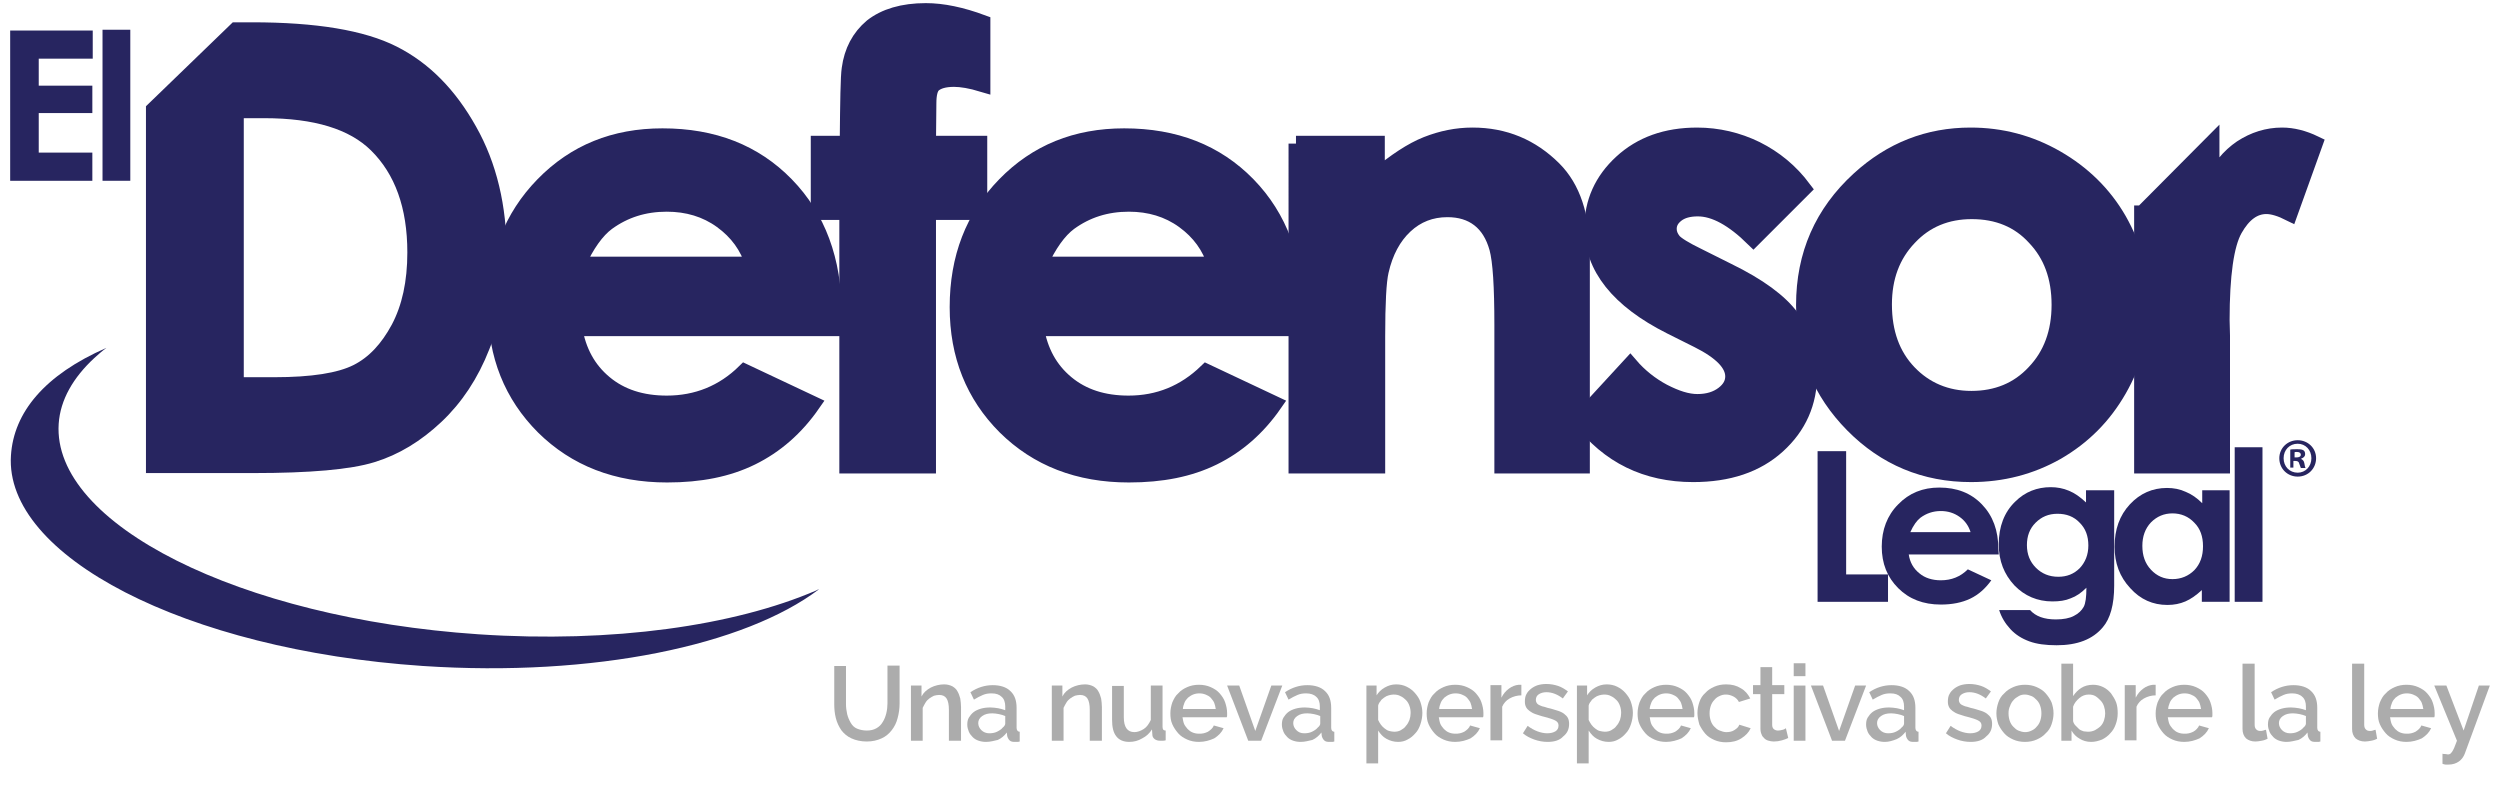 <?xml version="1.0" encoding="utf-8"?>
<!-- Generator: Adobe Illustrator 19.0.0, SVG Export Plug-In . SVG Version: 6.00 Build 0)  -->
<svg version="1.1" id="Layer_1" xmlns="http://www.w3.org/2000/svg" xmlns:xlink="http://www.w3.org/1999/xlink" x="0px" y="0px"
	 viewBox="0 0 638.9 200.9" style="enable-background:new 0 0 638.9 200.9;" xml:space="preserve">
<style type="text/css">
	.st0{fill:#ACACAC;}
	.st1{fill:#272560;}
	.st2{fill:#272560;stroke:#272560;stroke-width:4;stroke-miterlimit:10;}
</style>
<g>
	<path class="st0" d="M221.5,186.7c1,0,1.8-0.2,2.5-0.6c0.7-0.4,1.2-0.9,1.6-1.6c0.4-0.6,0.7-1.4,0.9-2.2c0.2-0.8,0.3-1.7,0.3-2.5
		v-9.7h3.1v9.7c0,1.3-0.2,2.6-0.5,3.7c-0.3,1.2-0.8,2.2-1.5,3.1c-0.7,0.9-1.5,1.6-2.6,2.1c-1.1,0.5-2.3,0.8-3.8,0.8
		c-1.5,0-2.8-0.3-3.9-0.8c-1.1-0.5-1.9-1.2-2.6-2.1c-0.6-0.9-1.1-1.9-1.4-3.1c-0.3-1.2-0.4-2.4-0.4-3.6v-9.7h3v9.7
		c0,0.9,0.1,1.7,0.3,2.6c0.2,0.8,0.5,1.5,0.9,2.2s0.9,1.2,1.6,1.5C219.7,186.5,220.6,186.7,221.5,186.7z"/>
	<path class="st0" d="M245.5,189.3h-3v-7.9c0-1.3-0.2-2.3-0.6-2.9s-1-0.9-1.9-0.9c-0.4,0-0.9,0.1-1.3,0.2c-0.4,0.2-0.8,0.4-1.2,0.7
		c-0.4,0.3-0.7,0.6-1,1.1s-0.5,0.9-0.7,1.3v8.4h-3v-14.1h2.7v2.8c0.5-1,1.3-1.7,2.4-2.3c1-0.5,2.2-0.8,3.4-0.8
		c0.8,0,1.5,0.2,2.1,0.5c0.5,0.3,1,0.7,1.3,1.3c0.3,0.5,0.5,1.1,0.7,1.8c0.1,0.7,0.2,1.4,0.2,2.2V189.3z"/>
	<path class="st0" d="M252,189.6c-0.7,0-1.3-0.1-1.9-0.3c-0.6-0.2-1.1-0.5-1.5-0.9c-0.4-0.4-0.8-0.9-1-1.4c-0.2-0.5-0.4-1.1-0.4-1.8
		c0-0.7,0.1-1.3,0.4-1.8c0.3-0.5,0.7-1,1.2-1.4s1.2-0.7,1.9-0.9c0.7-0.2,1.5-0.3,2.4-0.3c0.7,0,1.3,0.1,2,0.2
		c0.6,0.1,1.2,0.3,1.8,0.5v-1c0-1-0.3-1.9-0.9-2.4c-0.6-0.6-1.4-0.9-2.6-0.9c-0.8,0-1.5,0.1-2.2,0.4c-0.7,0.3-1.5,0.7-2.3,1.2
		l-0.9-1.9c1.8-1.2,3.7-1.8,5.7-1.8c1.9,0,3.5,0.5,4.5,1.5c1.1,1,1.6,2.4,1.6,4.3v5.1c0,0.6,0.3,1,0.8,1v2.5
		c-0.3,0.1-0.5,0.1-0.7,0.1c-0.2,0-0.4,0-0.6,0c-0.6,0-1-0.1-1.3-0.4c-0.3-0.3-0.5-0.7-0.6-1.1l-0.1-0.9c-0.6,0.8-1.4,1.5-2.3,1.9
		C254.1,189.3,253.1,189.6,252,189.6z M252.8,187.4c0.7,0,1.4-0.1,2-0.4c0.6-0.3,1.1-0.6,1.5-1.1c0.4-0.3,0.6-0.7,0.6-1V183
		c-0.5-0.2-1-0.4-1.6-0.5c-0.6-0.1-1.1-0.2-1.7-0.2c-1.1,0-1.9,0.2-2.6,0.7c-0.7,0.5-1,1.1-1,1.8c0,0.7,0.3,1.3,0.8,1.8
		C251.3,187.1,252,187.4,252.8,187.4z"/>
	<path class="st0" d="M281.5,189.3h-3v-7.9c0-1.3-0.2-2.3-0.6-2.9s-1-0.9-1.9-0.9c-0.4,0-0.9,0.1-1.3,0.2c-0.4,0.2-0.8,0.4-1.2,0.7
		c-0.4,0.3-0.7,0.6-1,1.1s-0.5,0.9-0.7,1.3v8.4h-3v-14.1h2.7v2.8c0.5-1,1.3-1.7,2.4-2.3c1-0.5,2.2-0.8,3.4-0.8
		c0.8,0,1.5,0.2,2.1,0.5c0.5,0.3,1,0.7,1.3,1.3c0.3,0.5,0.5,1.1,0.7,1.8c0.1,0.7,0.2,1.4,0.2,2.2V189.3z"/>
	<path class="st0" d="M288.6,189.6c-1.5,0-2.6-0.5-3.3-1.4c-0.8-1-1.1-2.4-1.1-4.3v-8.6h3v8c0,2.5,0.9,3.8,2.7,3.8
		c0.8,0,1.6-0.3,2.4-0.8c0.8-0.5,1.3-1.3,1.8-2.3v-8.8h3v10.6c0,0.3,0.1,0.6,0.2,0.7c0.1,0.1,0.3,0.2,0.6,0.2v2.5
		c-0.3,0.1-0.6,0.1-0.8,0.1c-0.2,0-0.4,0-0.6,0c-0.5,0-1-0.1-1.4-0.4c-0.4-0.3-0.6-0.7-0.6-1.1l-0.1-1.4c-0.6,1-1.5,1.8-2.5,2.3
		C290.9,189.3,289.8,189.6,288.6,189.6z"/>
	<path class="st0" d="M306.4,189.6c-1.1,0-2.1-0.2-3-0.6c-0.9-0.4-1.7-0.9-2.3-1.6c-0.6-0.7-1.1-1.4-1.5-2.3
		c-0.4-0.9-0.5-1.8-0.5-2.8c0-1,0.2-1.9,0.5-2.8c0.4-0.9,0.8-1.7,1.5-2.3c0.6-0.7,1.4-1.2,2.3-1.6c0.9-0.4,1.9-0.6,3-0.6
		c1.1,0,2.1,0.2,3,0.6s1.7,0.9,2.3,1.6c0.6,0.7,1.1,1.4,1.4,2.3c0.3,0.9,0.5,1.8,0.5,2.7c0,0.2,0,0.4,0,0.6c0,0.2,0,0.3-0.1,0.5
		h-11.3c0.1,0.6,0.2,1.2,0.4,1.7c0.2,0.5,0.6,0.9,0.9,1.3c0.4,0.4,0.8,0.7,1.3,0.9c0.5,0.2,1,0.3,1.6,0.3c0.4,0,0.8,0,1.2-0.1
		c0.4-0.1,0.7-0.2,1.1-0.4c0.3-0.2,0.6-0.4,0.9-0.7c0.3-0.3,0.5-0.6,0.6-0.9l2.5,0.7c-0.5,1.1-1.3,1.9-2.4,2.6
		C309.2,189.2,307.9,189.6,306.4,189.6z M310.7,181.2c-0.1-0.6-0.2-1.1-0.4-1.6c-0.2-0.5-0.6-0.9-0.9-1.3c-0.4-0.4-0.8-0.6-1.3-0.8
		c-0.5-0.2-1-0.3-1.6-0.3c-0.6,0-1.1,0.1-1.6,0.3c-0.5,0.2-0.9,0.5-1.3,0.8c-0.4,0.4-0.7,0.8-0.9,1.3c-0.2,0.5-0.4,1.1-0.4,1.6
		H310.7z"/>
	<path class="st0" d="M319,189.3l-5.4-14.1h3.1l4.1,11.6l4.1-11.6h2.8l-5.4,14.1H319z"/>
	<path class="st0" d="M332.4,189.6c-0.7,0-1.3-0.1-1.9-0.3c-0.6-0.2-1.1-0.5-1.5-0.9c-0.4-0.4-0.8-0.9-1-1.4
		c-0.2-0.5-0.4-1.1-0.4-1.8c0-0.7,0.1-1.3,0.4-1.8c0.3-0.5,0.7-1,1.2-1.4c0.5-0.4,1.2-0.7,1.9-0.9c0.7-0.2,1.5-0.3,2.4-0.3
		c0.7,0,1.3,0.1,2,0.2c0.6,0.1,1.2,0.3,1.8,0.5v-1c0-1-0.3-1.9-0.9-2.4c-0.6-0.6-1.5-0.9-2.6-0.9c-0.8,0-1.5,0.1-2.2,0.4
		c-0.7,0.3-1.5,0.7-2.3,1.2l-0.9-1.9c1.8-1.2,3.7-1.8,5.7-1.8c1.9,0,3.5,0.5,4.5,1.5c1.1,1,1.6,2.4,1.6,4.3v5.1c0,0.6,0.3,1,0.8,1
		v2.5c-0.3,0.1-0.5,0.1-0.7,0.1c-0.2,0-0.4,0-0.6,0c-0.6,0-1-0.1-1.3-0.4c-0.3-0.3-0.5-0.7-0.6-1.1l-0.1-0.9
		c-0.6,0.8-1.4,1.5-2.3,1.9C334.5,189.3,333.5,189.6,332.4,189.6z M333.3,187.4c0.7,0,1.4-0.1,2-0.4c0.6-0.3,1.1-0.6,1.5-1.1
		c0.4-0.3,0.6-0.7,0.6-1V183c-0.5-0.2-1-0.4-1.6-0.5c-0.6-0.1-1.1-0.2-1.7-0.2c-1.1,0-1.9,0.2-2.6,0.7c-0.7,0.5-1,1.1-1,1.8
		c0,0.7,0.3,1.3,0.8,1.8C331.8,187.1,332.4,187.4,333.3,187.4z"/>
	<path class="st0" d="M357.3,189.6c-1.1,0-2.1-0.3-3-0.8c-0.9-0.5-1.5-1.2-2.1-2.1v8.4h-3v-19.9h2.6v2.5c0.5-0.8,1.2-1.5,2.1-2
		c0.9-0.5,1.8-0.8,2.9-0.8c1,0,1.9,0.2,2.7,0.6c0.8,0.4,1.5,0.9,2.1,1.6c0.6,0.7,1.1,1.4,1.4,2.3c0.3,0.9,0.5,1.8,0.5,2.8
		c0,1-0.2,2-0.5,2.9c-0.3,0.9-0.7,1.7-1.3,2.3c-0.6,0.7-1.2,1.2-2,1.6C359,189.4,358.2,189.6,357.3,189.6z M356.3,187
		c0.6,0,1.2-0.1,1.7-0.4c0.5-0.3,1-0.6,1.3-1.1c0.4-0.4,0.7-1,0.9-1.5c0.2-0.6,0.3-1.2,0.3-1.8c0-0.6-0.1-1.3-0.3-1.8
		c-0.2-0.6-0.5-1.1-0.9-1.5c-0.4-0.4-0.9-0.8-1.4-1c-0.5-0.3-1.1-0.4-1.8-0.4c-0.4,0-0.8,0.1-1.2,0.2c-0.4,0.1-0.8,0.3-1.2,0.6
		s-0.7,0.5-0.9,0.9c-0.3,0.3-0.5,0.7-0.6,1.1v3.7c0.2,0.4,0.4,0.8,0.7,1.2c0.3,0.4,0.6,0.7,1,1c0.4,0.3,0.7,0.5,1.1,0.6
		C355.4,186.9,355.9,187,356.3,187z"/>
	<path class="st0" d="M371.9,189.6c-1.1,0-2.1-0.2-3-0.6c-0.9-0.4-1.7-0.9-2.3-1.6c-0.6-0.7-1.1-1.4-1.5-2.3
		c-0.4-0.9-0.5-1.8-0.5-2.8c0-1,0.2-1.9,0.5-2.8c0.4-0.9,0.8-1.7,1.5-2.3c0.6-0.7,1.4-1.2,2.3-1.6c0.9-0.4,1.9-0.6,3-0.6
		c1.1,0,2.1,0.2,3,0.6s1.7,0.9,2.3,1.6c0.6,0.7,1.1,1.4,1.4,2.3c0.3,0.9,0.5,1.8,0.5,2.7c0,0.2,0,0.4,0,0.6c0,0.2,0,0.3-0.1,0.5
		h-11.3c0.1,0.6,0.2,1.2,0.4,1.7c0.2,0.5,0.6,0.9,0.9,1.3c0.4,0.4,0.8,0.7,1.3,0.9c0.5,0.2,1,0.3,1.6,0.3c0.4,0,0.8,0,1.2-0.1
		c0.4-0.1,0.7-0.2,1.1-0.4c0.3-0.2,0.6-0.4,0.9-0.7c0.3-0.3,0.5-0.6,0.6-0.9l2.5,0.7c-0.5,1.1-1.3,1.9-2.4,2.6
		C374.7,189.2,373.4,189.6,371.9,189.6z M376.2,181.2c-0.1-0.6-0.2-1.1-0.4-1.6c-0.2-0.5-0.6-0.9-0.9-1.3c-0.4-0.4-0.8-0.6-1.3-0.8
		c-0.5-0.2-1-0.3-1.6-0.3c-0.6,0-1.1,0.1-1.6,0.3c-0.5,0.2-0.9,0.5-1.3,0.8c-0.4,0.4-0.7,0.8-0.9,1.3c-0.2,0.5-0.4,1.1-0.4,1.6
		H376.2z"/>
	<path class="st0" d="M388.9,177.7c-1.2,0-2.2,0.3-3.1,0.8c-0.9,0.5-1.5,1.2-1.9,2.1v8.6h-3v-14.1h2.8v3.2c0.5-1,1.1-1.7,1.9-2.3
		c0.8-0.6,1.6-0.9,2.5-1c0.2,0,0.3,0,0.4,0c0.1,0,0.2,0,0.3,0V177.7z"/>
	<path class="st0" d="M395.5,189.6c-1.1,0-2.3-0.2-3.4-0.6s-2.1-0.9-2.9-1.6l1.2-1.9c0.8,0.6,1.7,1.1,2.5,1.4
		c0.8,0.3,1.7,0.5,2.5,0.5c0.9,0,1.6-0.2,2.1-0.5c0.5-0.3,0.8-0.8,0.8-1.5c0-0.6-0.3-1-0.9-1.3c-0.6-0.3-1.5-0.6-2.7-0.9
		c-0.9-0.2-1.6-0.5-2.3-0.7c-0.6-0.2-1.1-0.5-1.5-0.8c-0.4-0.3-0.7-0.6-0.9-1c-0.2-0.4-0.3-0.8-0.3-1.4c0-0.7,0.1-1.4,0.4-1.9
		c0.3-0.6,0.7-1,1.2-1.4c0.5-0.4,1.1-0.7,1.7-0.9c0.7-0.2,1.4-0.3,2.2-0.3c1.1,0,2.1,0.2,3,0.5c0.9,0.3,1.7,0.8,2.5,1.4l-1.3,1.8
		c-1.3-1-2.7-1.6-4.2-1.6c-0.8,0-1.4,0.2-1.9,0.5c-0.5,0.3-0.8,0.8-0.8,1.5c0,0.3,0.1,0.5,0.2,0.7c0.1,0.2,0.3,0.4,0.5,0.5
		c0.2,0.1,0.6,0.3,0.9,0.4c0.4,0.1,0.9,0.2,1.4,0.4c1,0.2,1.8,0.5,2.5,0.7c0.7,0.2,1.3,0.5,1.7,0.8c0.4,0.3,0.8,0.7,1,1.1
		c0.2,0.4,0.3,0.9,0.3,1.5c0,1.4-0.5,2.4-1.5,3.2C398.6,189.2,397.2,189.6,395.5,189.6z"/>
	<path class="st0" d="M411.1,189.6c-1.1,0-2.1-0.3-3-0.8c-0.9-0.5-1.5-1.2-2.1-2.1v8.4h-3v-19.9h2.6v2.5c0.5-0.8,1.2-1.5,2.1-2
		c0.9-0.5,1.8-0.8,2.9-0.8c1,0,1.9,0.2,2.7,0.6c0.8,0.4,1.5,0.9,2.1,1.6c0.6,0.7,1.1,1.4,1.4,2.3c0.3,0.9,0.5,1.8,0.5,2.8
		c0,1-0.2,2-0.5,2.9c-0.3,0.9-0.7,1.7-1.3,2.3c-0.6,0.7-1.2,1.2-2,1.6C412.8,189.4,412,189.6,411.1,189.6z M410.1,187
		c0.6,0,1.2-0.1,1.7-0.4c0.5-0.3,1-0.6,1.3-1.1c0.4-0.4,0.7-1,0.9-1.5c0.2-0.6,0.3-1.2,0.3-1.8c0-0.6-0.1-1.3-0.3-1.8
		c-0.2-0.6-0.5-1.1-0.9-1.5c-0.4-0.4-0.9-0.8-1.4-1c-0.5-0.3-1.1-0.4-1.8-0.4c-0.4,0-0.8,0.1-1.2,0.2c-0.4,0.1-0.8,0.3-1.2,0.6
		s-0.7,0.5-0.9,0.9c-0.3,0.3-0.5,0.7-0.6,1.1v3.7c0.2,0.4,0.4,0.8,0.7,1.2c0.3,0.4,0.6,0.7,1,1c0.4,0.3,0.7,0.5,1.1,0.6
		C409.3,186.9,409.7,187,410.1,187z"/>
	<path class="st0" d="M425.8,189.6c-1.1,0-2.1-0.2-3-0.6c-0.9-0.4-1.7-0.9-2.3-1.6c-0.6-0.7-1.1-1.4-1.5-2.3
		c-0.4-0.9-0.5-1.8-0.5-2.8c0-1,0.2-1.9,0.5-2.8c0.4-0.9,0.8-1.7,1.5-2.3c0.6-0.7,1.4-1.2,2.3-1.6c0.9-0.4,1.9-0.6,3-0.6
		c1.1,0,2.1,0.2,3,0.6s1.7,0.9,2.3,1.6c0.6,0.7,1.1,1.4,1.4,2.3c0.3,0.9,0.5,1.8,0.5,2.7c0,0.2,0,0.4,0,0.6c0,0.2,0,0.3-0.1,0.5
		h-11.3c0.1,0.6,0.2,1.2,0.4,1.7c0.2,0.5,0.6,0.9,0.9,1.3c0.4,0.4,0.8,0.7,1.3,0.9c0.5,0.2,1,0.3,1.6,0.3c0.4,0,0.8,0,1.2-0.1
		c0.4-0.1,0.7-0.2,1.1-0.4c0.3-0.2,0.6-0.4,0.9-0.7c0.3-0.3,0.5-0.6,0.6-0.9l2.5,0.7c-0.5,1.1-1.3,1.9-2.4,2.6
		C428.6,189.2,427.2,189.6,425.8,189.6z M430,181.2c-0.1-0.6-0.2-1.1-0.4-1.6c-0.2-0.5-0.6-0.9-0.9-1.3c-0.4-0.4-0.8-0.6-1.3-0.8
		c-0.5-0.2-1-0.3-1.6-0.3c-0.6,0-1.1,0.1-1.6,0.3c-0.5,0.2-0.9,0.5-1.3,0.8c-0.4,0.4-0.7,0.8-0.9,1.3c-0.2,0.5-0.4,1.1-0.4,1.6H430z
		"/>
	<path class="st0" d="M433.8,182.2c0-1,0.2-1.9,0.5-2.8c0.3-0.9,0.8-1.7,1.5-2.3c0.6-0.7,1.4-1.2,2.3-1.6c0.9-0.4,1.9-0.6,3-0.6
		c1.5,0,2.7,0.3,3.8,1c1.1,0.6,1.8,1.5,2.4,2.6l-2.9,0.9c-0.3-0.6-0.8-1.1-1.4-1.4c-0.6-0.3-1.2-0.5-1.9-0.5c-0.6,0-1.1,0.1-1.7,0.4
		c-0.5,0.2-1,0.6-1.3,1c-0.4,0.4-0.7,0.9-0.9,1.5c-0.2,0.6-0.3,1.2-0.3,1.9c0,0.7,0.1,1.3,0.3,1.9c0.2,0.6,0.5,1.1,0.9,1.5
		c0.4,0.4,0.8,0.8,1.4,1c0.5,0.2,1.1,0.4,1.6,0.4c0.4,0,0.7,0,1.1-0.1c0.4-0.1,0.7-0.2,1-0.4s0.6-0.4,0.8-0.6
		c0.2-0.2,0.4-0.5,0.5-0.8l2.9,0.9c-0.5,1.1-1.3,1.9-2.4,2.6c-1.1,0.7-2.4,1-3.9,1c-1.1,0-2.1-0.2-3-0.6c-0.9-0.4-1.7-0.9-2.3-1.6
		c-0.6-0.7-1.1-1.5-1.5-2.3C434,184.1,433.8,183.2,433.8,182.2z"/>
	<path class="st0" d="M457,188.6c-0.4,0.2-0.9,0.4-1.6,0.6c-0.7,0.2-1.4,0.3-2.1,0.3c-0.5,0-0.9-0.1-1.3-0.2
		c-0.4-0.1-0.8-0.3-1.1-0.6c-0.3-0.3-0.6-0.6-0.7-1c-0.2-0.4-0.3-0.9-0.3-1.5v-8.8H448v-2.3h1.9v-4.6h3v4.6h3.1v2.3h-3.1v7.9
		c0,0.5,0.2,0.9,0.5,1.1c0.3,0.2,0.6,0.3,1,0.3c0.4,0,0.8-0.1,1.2-0.2s0.7-0.3,0.8-0.4L457,188.6z"/>
	<path class="st0" d="M458.4,172.8v-3.3h3v3.3H458.4z M458.4,189.3v-14.1h3v14.1H458.4z"/>
	<path class="st0" d="M468.2,189.3l-5.4-14.1h3.1l4.1,11.6l4.1-11.6h2.8l-5.4,14.1H468.2z"/>
	<path class="st0" d="M481.7,189.6c-0.7,0-1.3-0.1-1.9-0.3c-0.6-0.2-1.1-0.5-1.5-0.9c-0.4-0.4-0.8-0.9-1-1.4
		c-0.2-0.5-0.4-1.1-0.4-1.8c0-0.7,0.1-1.3,0.4-1.8c0.3-0.5,0.7-1,1.2-1.4s1.2-0.7,1.9-0.9c0.7-0.2,1.5-0.3,2.4-0.3
		c0.7,0,1.3,0.1,2,0.2c0.6,0.1,1.2,0.3,1.8,0.5v-1c0-1-0.3-1.9-0.9-2.4c-0.6-0.6-1.4-0.9-2.6-0.9c-0.8,0-1.5,0.1-2.2,0.4
		c-0.7,0.3-1.5,0.7-2.3,1.2l-0.9-1.9c1.8-1.2,3.7-1.8,5.7-1.8c1.9,0,3.5,0.5,4.5,1.5c1.1,1,1.6,2.4,1.6,4.3v5.1c0,0.6,0.3,1,0.8,1
		v2.5c-0.3,0.1-0.5,0.1-0.7,0.1c-0.2,0-0.4,0-0.6,0c-0.6,0-1-0.1-1.3-0.4c-0.3-0.3-0.5-0.7-0.6-1.1L487,187
		c-0.6,0.8-1.4,1.5-2.3,1.9C483.7,189.3,482.7,189.6,481.7,189.6z M482.5,187.4c0.7,0,1.4-0.1,2-0.4c0.6-0.3,1.1-0.6,1.5-1.1
		c0.4-0.3,0.6-0.7,0.6-1V183c-0.5-0.2-1-0.4-1.6-0.5c-0.6-0.1-1.1-0.2-1.7-0.2c-1.1,0-1.9,0.2-2.6,0.7c-0.7,0.5-1,1.1-1,1.8
		c0,0.7,0.3,1.3,0.8,1.8C481,187.1,481.7,187.4,482.5,187.4z"/>
	<path class="st0" d="M503.6,189.6c-1.1,0-2.3-0.2-3.4-0.6s-2.1-0.9-2.9-1.6l1.2-1.9c0.8,0.6,1.7,1.1,2.5,1.4
		c0.8,0.3,1.7,0.5,2.5,0.5c0.9,0,1.6-0.2,2.1-0.5c0.5-0.3,0.8-0.8,0.8-1.5c0-0.6-0.3-1-0.9-1.3c-0.6-0.3-1.5-0.6-2.7-0.9
		c-0.9-0.2-1.6-0.5-2.3-0.7c-0.6-0.2-1.1-0.5-1.5-0.8c-0.4-0.3-0.7-0.6-0.9-1c-0.2-0.4-0.3-0.8-0.3-1.4c0-0.7,0.1-1.4,0.4-1.9
		c0.3-0.6,0.7-1,1.2-1.4c0.5-0.4,1.1-0.7,1.7-0.9c0.7-0.2,1.4-0.3,2.2-0.3c1.1,0,2.1,0.2,3,0.5c0.9,0.3,1.7,0.8,2.5,1.4l-1.3,1.8
		c-1.3-1-2.7-1.6-4.2-1.6c-0.8,0-1.4,0.2-1.9,0.5c-0.5,0.3-0.8,0.8-0.8,1.5c0,0.3,0.1,0.5,0.2,0.7c0.1,0.2,0.3,0.4,0.5,0.5
		c0.2,0.1,0.6,0.3,0.9,0.4c0.4,0.1,0.9,0.2,1.4,0.4c1,0.2,1.8,0.5,2.5,0.7c0.7,0.2,1.3,0.5,1.7,0.8c0.4,0.3,0.8,0.7,1,1.1
		c0.2,0.4,0.3,0.9,0.3,1.5c0,1.4-0.5,2.4-1.5,3.2C506.7,189.2,505.3,189.6,503.6,189.6z"/>
	<path class="st0" d="M517.5,189.6c-1.1,0-2.1-0.2-3-0.6s-1.7-0.9-2.3-1.6c-0.6-0.7-1.1-1.4-1.5-2.3c-0.3-0.9-0.5-1.8-0.5-2.8
		c0-1,0.2-1.9,0.5-2.8c0.3-0.9,0.8-1.7,1.5-2.3c0.6-0.7,1.4-1.2,2.3-1.6s1.9-0.6,3-0.6c1.1,0,2.1,0.2,3,0.6s1.7,0.9,2.3,1.6
		c0.6,0.7,1.1,1.4,1.5,2.3c0.3,0.9,0.5,1.8,0.5,2.8c0,1-0.2,1.9-0.5,2.8c-0.3,0.9-0.8,1.7-1.5,2.3c-0.6,0.7-1.4,1.2-2.3,1.6
		S518.6,189.6,517.5,189.6z M513.3,182.3c0,0.7,0.1,1.3,0.3,1.9c0.2,0.6,0.5,1.1,0.9,1.5c0.4,0.4,0.8,0.8,1.3,1
		c0.5,0.2,1.1,0.4,1.7,0.4s1.1-0.1,1.7-0.4c0.5-0.2,1-0.6,1.3-1c0.4-0.4,0.7-0.9,0.9-1.5c0.2-0.6,0.3-1.2,0.3-1.9
		c0-0.7-0.1-1.3-0.3-1.9c-0.2-0.6-0.5-1.1-0.9-1.5c-0.4-0.4-0.8-0.8-1.3-1c-0.5-0.2-1.1-0.4-1.7-0.4c-0.6,0-1.1,0.1-1.6,0.4
		c-0.5,0.3-1,0.6-1.3,1c-0.4,0.4-0.7,0.9-0.9,1.5C513.4,181,513.3,181.6,513.3,182.3z"/>
	<path class="st0" d="M534.4,189.6c-1.1,0-2.1-0.3-2.9-0.8c-0.9-0.5-1.6-1.2-2.1-2.1v2.6h-2.6v-19.7h3v8.3c0.6-0.9,1.3-1.6,2.1-2.1
		c0.8-0.5,1.8-0.8,3-0.8c0.9,0,1.8,0.2,2.6,0.6c0.8,0.4,1.4,0.9,2,1.6c0.5,0.7,1,1.5,1.3,2.3s0.4,1.8,0.4,2.8c0,1-0.2,2-0.5,2.8
		c-0.3,0.9-0.8,1.7-1.4,2.3c-0.6,0.7-1.3,1.2-2.1,1.6C536.2,189.4,535.3,189.6,534.4,189.6z M533.6,187c0.6,0,1.2-0.1,1.8-0.4
		c0.5-0.3,1-0.6,1.4-1c0.4-0.4,0.7-0.9,0.9-1.5s0.3-1.2,0.3-1.8c0-0.6-0.1-1.2-0.3-1.8c-0.2-0.6-0.5-1.1-0.9-1.5
		c-0.4-0.4-0.8-0.8-1.3-1.1c-0.5-0.3-1.1-0.4-1.7-0.4c-0.9,0-1.7,0.3-2.4,0.9c-0.7,0.6-1.3,1.3-1.6,2.2v3.7c0.1,0.4,0.3,0.8,0.6,1.1
		c0.3,0.3,0.6,0.6,0.9,0.9s0.7,0.4,1.2,0.6C532.8,186.9,533.2,187,533.6,187z"/>
	<path class="st0" d="M551,177.7c-1.2,0-2.2,0.3-3.1,0.8c-0.9,0.5-1.5,1.2-1.9,2.1v8.6h-3v-14.1h2.8v3.2c0.5-1,1.1-1.7,1.9-2.3
		c0.8-0.6,1.6-0.9,2.5-1c0.2,0,0.3,0,0.4,0c0.1,0,0.2,0,0.3,0V177.7z"/>
	<path class="st0" d="M558.2,189.6c-1.1,0-2.1-0.2-3-0.6c-0.9-0.4-1.7-0.9-2.3-1.6c-0.6-0.7-1.1-1.4-1.5-2.3
		c-0.4-0.9-0.5-1.8-0.5-2.8c0-1,0.2-1.9,0.5-2.8c0.4-0.9,0.8-1.7,1.5-2.3c0.6-0.7,1.4-1.2,2.3-1.6c0.9-0.4,1.9-0.6,3-0.6
		c1.1,0,2.1,0.2,3,0.6s1.7,0.9,2.3,1.6c0.6,0.7,1.1,1.4,1.4,2.3c0.3,0.9,0.5,1.8,0.5,2.7c0,0.2,0,0.4,0,0.6c0,0.2,0,0.3-0.1,0.5H554
		c0.1,0.6,0.2,1.2,0.4,1.7c0.2,0.5,0.6,0.9,0.9,1.3c0.4,0.4,0.8,0.7,1.3,0.9c0.5,0.2,1,0.3,1.6,0.3c0.4,0,0.8,0,1.2-0.1
		c0.4-0.1,0.7-0.2,1.1-0.4s0.6-0.4,0.9-0.7c0.3-0.3,0.5-0.6,0.6-0.9l2.5,0.7c-0.5,1.1-1.3,1.9-2.4,2.6
		C561,189.2,559.7,189.6,558.2,189.6z M562.5,181.2c-0.1-0.6-0.2-1.1-0.4-1.6c-0.2-0.5-0.6-0.9-0.9-1.3c-0.4-0.4-0.8-0.6-1.3-0.8
		c-0.5-0.2-1-0.3-1.6-0.3c-0.6,0-1.1,0.1-1.6,0.3c-0.5,0.2-0.9,0.5-1.3,0.8c-0.4,0.4-0.7,0.8-0.9,1.3c-0.2,0.5-0.4,1.1-0.4,1.6
		H562.5z"/>
	<path class="st0" d="M573.2,169.6h3v15.6c0,0.5,0.1,0.9,0.4,1.2c0.3,0.3,0.6,0.4,1.1,0.4c0.2,0,0.4,0,0.7-0.1
		c0.3-0.1,0.5-0.2,0.7-0.2l0.4,2.3c-0.4,0.2-0.9,0.4-1.5,0.5c-0.6,0.1-1.1,0.2-1.6,0.2c-1,0-1.8-0.3-2.4-0.8
		c-0.6-0.6-0.9-1.4-0.9-2.4V169.6z"/>
	<path class="st0" d="M584.4,189.6c-0.7,0-1.3-0.1-1.9-0.3c-0.6-0.2-1.1-0.5-1.5-0.9c-0.4-0.4-0.8-0.9-1-1.4
		c-0.2-0.5-0.4-1.1-0.4-1.8c0-0.7,0.1-1.3,0.4-1.8c0.3-0.5,0.7-1,1.2-1.4s1.2-0.7,1.9-0.9c0.7-0.2,1.5-0.3,2.4-0.3
		c0.7,0,1.3,0.1,2,0.2c0.6,0.1,1.2,0.3,1.8,0.5v-1c0-1-0.3-1.9-0.9-2.4c-0.6-0.6-1.5-0.9-2.6-0.9c-0.8,0-1.5,0.1-2.2,0.4
		c-0.7,0.3-1.5,0.7-2.3,1.2l-0.9-1.9c1.8-1.2,3.7-1.8,5.7-1.8c1.9,0,3.5,0.5,4.5,1.5c1.1,1,1.6,2.4,1.6,4.3v5.1c0,0.6,0.3,1,0.8,1
		v2.5c-0.3,0.1-0.5,0.1-0.7,0.1c-0.2,0-0.4,0-0.6,0c-0.6,0-1-0.1-1.3-0.4c-0.3-0.3-0.5-0.7-0.6-1.1l-0.1-0.9
		c-0.6,0.8-1.4,1.5-2.3,1.9C586.4,189.3,585.4,189.6,584.4,189.6z M585.2,187.4c0.7,0,1.4-0.1,2-0.4c0.6-0.3,1.1-0.6,1.5-1.1
		c0.4-0.3,0.6-0.7,0.6-1V183c-0.5-0.2-1-0.4-1.6-0.5c-0.6-0.1-1.1-0.2-1.7-0.2c-1.1,0-1.9,0.2-2.6,0.7c-0.7,0.5-1,1.1-1,1.8
		c0,0.7,0.3,1.3,0.8,1.8C583.7,187.1,584.4,187.4,585.2,187.4z"/>
	<path class="st0" d="M601.2,169.6h3v15.6c0,0.5,0.1,0.9,0.4,1.2c0.3,0.3,0.6,0.4,1.1,0.4c0.2,0,0.4,0,0.7-0.1
		c0.3-0.1,0.5-0.2,0.7-0.2l0.4,2.3c-0.4,0.2-0.9,0.4-1.5,0.5c-0.6,0.1-1.1,0.2-1.6,0.2c-1,0-1.8-0.3-2.4-0.8
		c-0.6-0.6-0.9-1.4-0.9-2.4V169.6z"/>
	<path class="st0" d="M615,189.6c-1.1,0-2.1-0.2-3-0.6c-0.9-0.4-1.7-0.9-2.3-1.6c-0.6-0.7-1.1-1.4-1.5-2.3c-0.4-0.9-0.5-1.8-0.5-2.8
		c0-1,0.2-1.9,0.5-2.8c0.4-0.9,0.8-1.7,1.5-2.3c0.6-0.7,1.4-1.2,2.3-1.6c0.9-0.4,1.9-0.6,3-0.6c1.1,0,2.1,0.2,3,0.6s1.7,0.9,2.3,1.6
		s1.1,1.4,1.4,2.3c0.3,0.9,0.5,1.8,0.5,2.7c0,0.2,0,0.4,0,0.6c0,0.2,0,0.3-0.1,0.5h-11.3c0.1,0.6,0.2,1.2,0.4,1.7
		c0.2,0.5,0.6,0.9,0.9,1.3c0.4,0.4,0.8,0.7,1.3,0.9c0.5,0.2,1,0.3,1.6,0.3c0.4,0,0.8,0,1.2-0.1c0.4-0.1,0.7-0.2,1.1-0.4
		c0.3-0.2,0.6-0.4,0.9-0.7c0.3-0.3,0.5-0.6,0.6-0.9l2.5,0.7c-0.5,1.1-1.3,1.9-2.4,2.6C617.8,189.2,616.5,189.6,615,189.6z
		 M619.3,181.2c-0.1-0.6-0.2-1.1-0.4-1.6c-0.2-0.5-0.6-0.9-0.9-1.3c-0.4-0.4-0.8-0.6-1.3-0.8c-0.5-0.2-1-0.3-1.6-0.3
		c-0.6,0-1.1,0.1-1.6,0.3c-0.5,0.2-0.9,0.5-1.3,0.8c-0.4,0.4-0.7,0.8-0.9,1.3c-0.2,0.5-0.4,1.1-0.4,1.6H619.3z"/>
	<path class="st0" d="M624.1,192.6c0.3,0.1,0.5,0.1,0.8,0.1c0.3,0,0.5,0.1,0.6,0.1c0.2,0,0.4,0,0.6-0.1c0.2-0.1,0.3-0.3,0.5-0.5
		c0.2-0.3,0.4-0.6,0.6-1.1c0.2-0.5,0.4-1,0.7-1.8l-5.8-14.1h3.1l4.4,11.5l3.9-11.5h2.8l-6.4,17.4c-0.3,0.8-0.8,1.5-1.5,2
		c-0.7,0.5-1.6,0.8-2.7,0.8c-0.2,0-0.4,0-0.7,0c-0.2,0-0.5-0.1-0.8-0.2V192.6z"/>
</g>
<g>
	<path class="st1" d="M464.5,115.3h7.3v31.5h10.7v7h-18V115.3z"/>
	<path class="st1" d="M510.8,141.7h-23c0.3,2,1.2,3.6,2.7,4.8c1.4,1.2,3.3,1.8,5.5,1.8c2.7,0,5-0.9,6.9-2.8l6,2.8
		c-1.5,2.1-3.3,3.7-5.4,4.7c-2.1,1-4.6,1.5-7.5,1.5c-4.5,0-8.1-1.4-10.9-4.2c-2.8-2.8-4.2-6.3-4.2-10.6c0-4.3,1.4-8,4.2-10.8
		c2.8-2.9,6.3-4.3,10.5-4.3c4.5,0,8.1,1.4,10.9,4.3c2.8,2.9,4.2,6.7,4.2,11.4L510.8,141.7z M503.6,136c-0.5-1.6-1.4-2.9-2.8-3.9
		c-1.4-1-3-1.5-4.8-1.5c-2,0-3.7,0.6-5.2,1.7c-0.9,0.7-1.8,1.9-2.6,3.7H503.6z"/>
	<path class="st1" d="M533.2,125.3h7.1v24.4c0,4.8-1,8.4-2.9,10.6c-2.6,3.1-6.5,4.6-11.8,4.6c-2.8,0-5.1-0.3-7-1
		c-1.9-0.7-3.5-1.7-4.8-3.1c-1.3-1.4-2.3-3-2.9-4.9h7.9c0.7,0.8,1.6,1.4,2.7,1.8c1.1,0.4,2.4,0.6,3.9,0.6c1.9,0,3.5-0.3,4.6-0.9
		c1.2-0.6,2-1.4,2.5-2.3c0.5-0.9,0.7-2.6,0.7-4.9c-1.3,1.3-2.6,2.2-4,2.7c-1.4,0.6-2.9,0.8-4.7,0.8c-3.8,0-7.1-1.4-9.7-4.1
		c-2.6-2.8-4-6.2-4-10.5c0-4.5,1.4-8.2,4.2-10.9c2.5-2.5,5.6-3.7,9.1-3.7c1.6,0,3.2,0.3,4.6,0.9c1.5,0.6,2.9,1.6,4.4,3V125.3z
		 M525.8,131.3c-2.3,0-4.1,0.8-5.6,2.3c-1.5,1.5-2.2,3.4-2.2,5.7c0,2.4,0.8,4.3,2.3,5.8c1.5,1.5,3.4,2.3,5.7,2.3
		c2.2,0,4-0.7,5.5-2.2c1.4-1.5,2.2-3.4,2.2-5.8c0-2.4-0.7-4.3-2.2-5.8C530,132,528.1,131.3,525.8,131.3z"/>
	<path class="st1" d="M562.7,125.3h7.1v28.5h-7.1v-3c-1.4,1.3-2.8,2.3-4.2,2.9c-1.4,0.6-2.9,0.9-4.6,0.9c-3.7,0-6.9-1.4-9.5-4.3
		c-2.7-2.9-4-6.4-4-10.6c0-4.4,1.3-8,3.9-10.8c2.6-2.8,5.8-4.2,9.5-4.2c1.7,0,3.3,0.3,4.8,1c1.5,0.6,2.9,1.6,4.2,2.9V125.3z
		 M555.2,131.2c-2.2,0-4,0.8-5.5,2.3c-1.5,1.6-2.2,3.6-2.2,6c0,2.5,0.7,4.5,2.2,6.1c1.5,1.6,3.3,2.4,5.5,2.4c2.2,0,4.1-0.8,5.6-2.3
		c1.5-1.6,2.2-3.6,2.2-6.1c0-2.5-0.7-4.5-2.2-6C559.3,132,557.4,131.2,555.2,131.2z"/>
	<path class="st1" d="M571.1,114.3h7.1v39.5h-7.1V114.3z"/>
</g>
<path class="st1" d="M2.7,7.8h21v7.2H9.9v6.9h13.7v7H9.9V39h13.7v7.2h-21V7.8z"/>
<path class="st1" d="M26.2,7.6h7.1v38.6h-7.1V7.6z"/>
<path class="st2" d="M60.3,7.7h4.1c16.2,0,28.2,2,36.1,6s14.3,10.5,19.4,19.6c5.1,9,7.6,19.6,7.6,31.6c0,8.6-1.4,16.5-4.3,23.6
	c-2.8,7.2-6.8,13.2-11.8,17.9c-5,4.7-10.4,8-16.3,9.8c-5.8,1.8-16,2.7-30.4,2.7H39.3V28L60.3,7.7z M60.3,28.2v70.2h9.8
	c9.7,0,16.7-1.1,21.1-3.3c4.4-2.2,7.9-6,10.7-11.2c2.8-5.3,4.2-11.7,4.2-19.4c0-11.8-3.3-21-9.9-27.5c-6-5.9-15.5-8.8-28.7-8.8H60.3
	z"/>
<path class="st2" d="M213.2,83.9h-66.4c1,5.9,3.5,10.5,7.7,14c4.2,3.5,9.5,5.2,15.9,5.2c7.7,0,14.4-2.7,19.9-8.1l17.4,8.2
	c-4.3,6.2-9.5,10.7-15.6,13.7c-6.1,3-13.2,4.4-21.6,4.4c-12.9,0-23.4-4.1-31.6-12.2c-8.1-8.1-12.2-18.3-12.2-30.6
	c0-12.6,4-23,12.1-31.3c8.1-8.3,18.2-12.4,30.5-12.4c13,0,23.5,4.1,31.6,12.4c8.1,8.3,12.2,19.3,12.2,32.9L213.2,83.9z M192.5,67.6
	c-1.4-4.6-4.1-8.3-8.1-11.2c-4-2.9-8.7-4.3-14-4.3c-5.8,0-10.8,1.6-15.2,4.8c-2.7,2-5.3,5.6-7.6,10.7H192.5z"/>
<path class="st2" d="M209.3,36.7h7.3c0.1-10.8,0.2-17.2,0.5-19.1c0.6-4.5,2.5-8.1,5.7-10.8c3.3-2.6,7.9-4,13.8-4c4.3,0,9.1,1,14.5,3
	v15.7c-3-0.9-5.4-1.3-7.3-1.3c-2.4,0-4.2,0.5-5.3,1.5c-0.8,0.8-1.2,2.3-1.2,4.7l-0.1,10.3h13.1v17.5h-13.1V119h-20.7V54.2h-7.3V36.7
	z"/>
<path class="st2" d="M331.2,83.9h-66.4c1,5.9,3.5,10.5,7.7,14c4.2,3.5,9.5,5.2,15.9,5.2c7.7,0,14.3-2.7,19.9-8.1l17.4,8.2
	c-4.3,6.2-9.5,10.7-15.6,13.7c-6.1,3-13.2,4.4-21.6,4.4c-12.9,0-23.4-4.1-31.6-12.2c-8.1-8.1-12.2-18.3-12.2-30.6
	c0-12.6,4-23,12.1-31.3c8.1-8.3,18.2-12.4,30.5-12.4c13,0,23.5,4.1,31.6,12.4c8.1,8.3,12.2,19.3,12.2,32.9L331.2,83.9z M310.6,67.6
	c-1.4-4.6-4.1-8.3-8.1-11.2c-4-2.9-8.7-4.3-14-4.3c-5.8,0-10.8,1.6-15.2,4.8c-2.7,2-5.3,5.6-7.6,10.7H310.6z"/>
<path class="st2" d="M331.2,36.7h20.7v8.4c4.7-3.9,8.9-6.7,12.7-8.2c3.8-1.5,7.7-2.3,11.7-2.3c8.2,0,15.1,2.9,20.8,8.6
	c4.8,4.8,7.2,12,7.2,21.5V119h-20.4V83c0-9.8-0.4-16.3-1.3-19.6c-0.9-3.2-2.4-5.7-4.6-7.4c-2.2-1.7-4.9-2.5-8.1-2.5
	c-4.2,0-7.8,1.4-10.8,4.2c-3,2.8-5.1,6.7-6.2,11.6c-0.6,2.6-0.9,8.1-0.9,16.7v33h-20.7V36.7z"/>
<path class="st2" d="M460.9,48.2L448.1,61c-5.2-5.1-9.9-7.7-14.2-7.7c-2.3,0-4.1,0.5-5.4,1.5c-1.3,1-2,2.2-2,3.7
	c0,1.1,0.4,2.1,1.2,3.1c0.8,0.9,2.9,2.2,6.2,3.8l7.6,3.8c8,3.9,13.4,7.9,16.4,12c3,4.1,4.5,8.9,4.5,14.4c0,7.3-2.7,13.4-8.1,18.3
	c-5.4,4.9-12.6,7.3-21.6,7.3c-12,0-21.6-4.7-28.8-14.1l12.7-13.8c2.4,2.8,5.3,5.1,8.5,6.8c3.3,1.7,6.1,2.6,8.7,2.6
	c2.7,0,4.9-0.7,6.6-2c1.7-1.3,2.5-2.8,2.5-4.5c0-3.2-3-6.3-9-9.3l-7-3.5c-13.3-6.7-20-15.1-20-25.2c0-6.5,2.5-12.1,7.5-16.7
	c5-4.6,11.4-6.9,19.3-6.9c5.3,0,10.4,1.2,15.1,3.5C453.6,40.5,457.6,43.8,460.9,48.2z"/>
<path class="st2" d="M503.6,34.6c7.8,0,15.1,1.9,21.9,5.8c6.8,3.9,12.2,9.2,16,15.8c3.8,6.7,5.8,13.8,5.8,21.6
	c0,7.8-1.9,15-5.8,21.8c-3.9,6.8-9.1,12-15.8,15.9c-6.7,3.8-14,5.7-22,5.7c-11.8,0-21.9-4.2-30.2-12.6c-8.3-8.4-12.5-18.6-12.5-30.6
	c0-12.9,4.7-23.6,14.1-32.2C483.3,38.3,492.8,34.6,503.6,34.6z M503.9,54c-6.4,0-11.8,2.2-16,6.7c-4.3,4.5-6.4,10.2-6.4,17.1
	c0,7.2,2.1,13,6.3,17.4c4.2,4.4,9.6,6.7,16,6.7c6.5,0,11.9-2.2,16.1-6.7c4.3-4.5,6.4-10.3,6.4-17.3c0-7.1-2.1-12.8-6.3-17.2
	C515.9,56.2,510.5,54,503.9,54z"/>
<path class="st2" d="M547.5,54.5l17.7-17.8v10.4c1.9-4.1,4.5-7.2,7.6-9.3c3.2-2.1,6.7-3.2,10.4-3.2c2.7,0,5.5,0.7,8.4,2.1l-6.4,17.8
	c-2.4-1.2-4.4-1.8-6-1.8c-3.2,0-5.9,2-8.1,5.9c-2.2,3.9-3.3,11.7-3.3,23.2l0.1,4V119h-20.5V54.5z"/>
<path class="st1" d="M208.6,150.9c-20.9,9-52,13.5-86.3,11.2c-61-4.1-109-28.2-107.3-53.8c0.4-6.1,3.7-11.8,9.1-16.8
	c1-0.9,2-1.8,3.1-2.6c-15.8,6.9-23.7,16.5-24.4,27.5c-1.7,25.6,44.4,49.7,105.3,53.8c43.8,2.9,82.3-5.3,101.2-19.6
	C209.2,150.6,208.9,150.7,208.6,150.9z"/>
<path class="st1" d="M591.9,117.1c0,2.6-2,4.7-4.7,4.7c-2.6,0-4.7-2-4.7-4.7c0-2.6,2.1-4.6,4.7-4.6
	C589.8,112.5,591.9,114.5,591.9,117.1 M583.6,117.1c0,2.1,1.5,3.7,3.6,3.7c2,0,3.5-1.6,3.5-3.7c0-2.1-1.5-3.7-3.5-3.7
	C585.1,113.4,583.6,115,583.6,117.1 M586.4,119.5h-1.1v-4.6c0.4-0.1,1-0.1,1.8-0.1c0.9,0,1.3,0.1,1.6,0.3c0.3,0.2,0.4,0.6,0.4,1
	c0,0.5-0.4,0.9-1,1.1v0.1c0.4,0.2,0.7,0.5,0.8,1.1c0.1,0.7,0.2,1,0.3,1.2h-1.2c-0.1-0.2-0.2-0.6-0.4-1.1c-0.1-0.5-0.4-0.7-1-0.7
	h-0.5V119.5z M586.4,116.9h0.5c0.6,0,1.1-0.2,1.1-0.7c0-0.4-0.3-0.7-1-0.7c-0.3,0-0.5,0-0.6,0.1V116.9z"/>
</svg>
